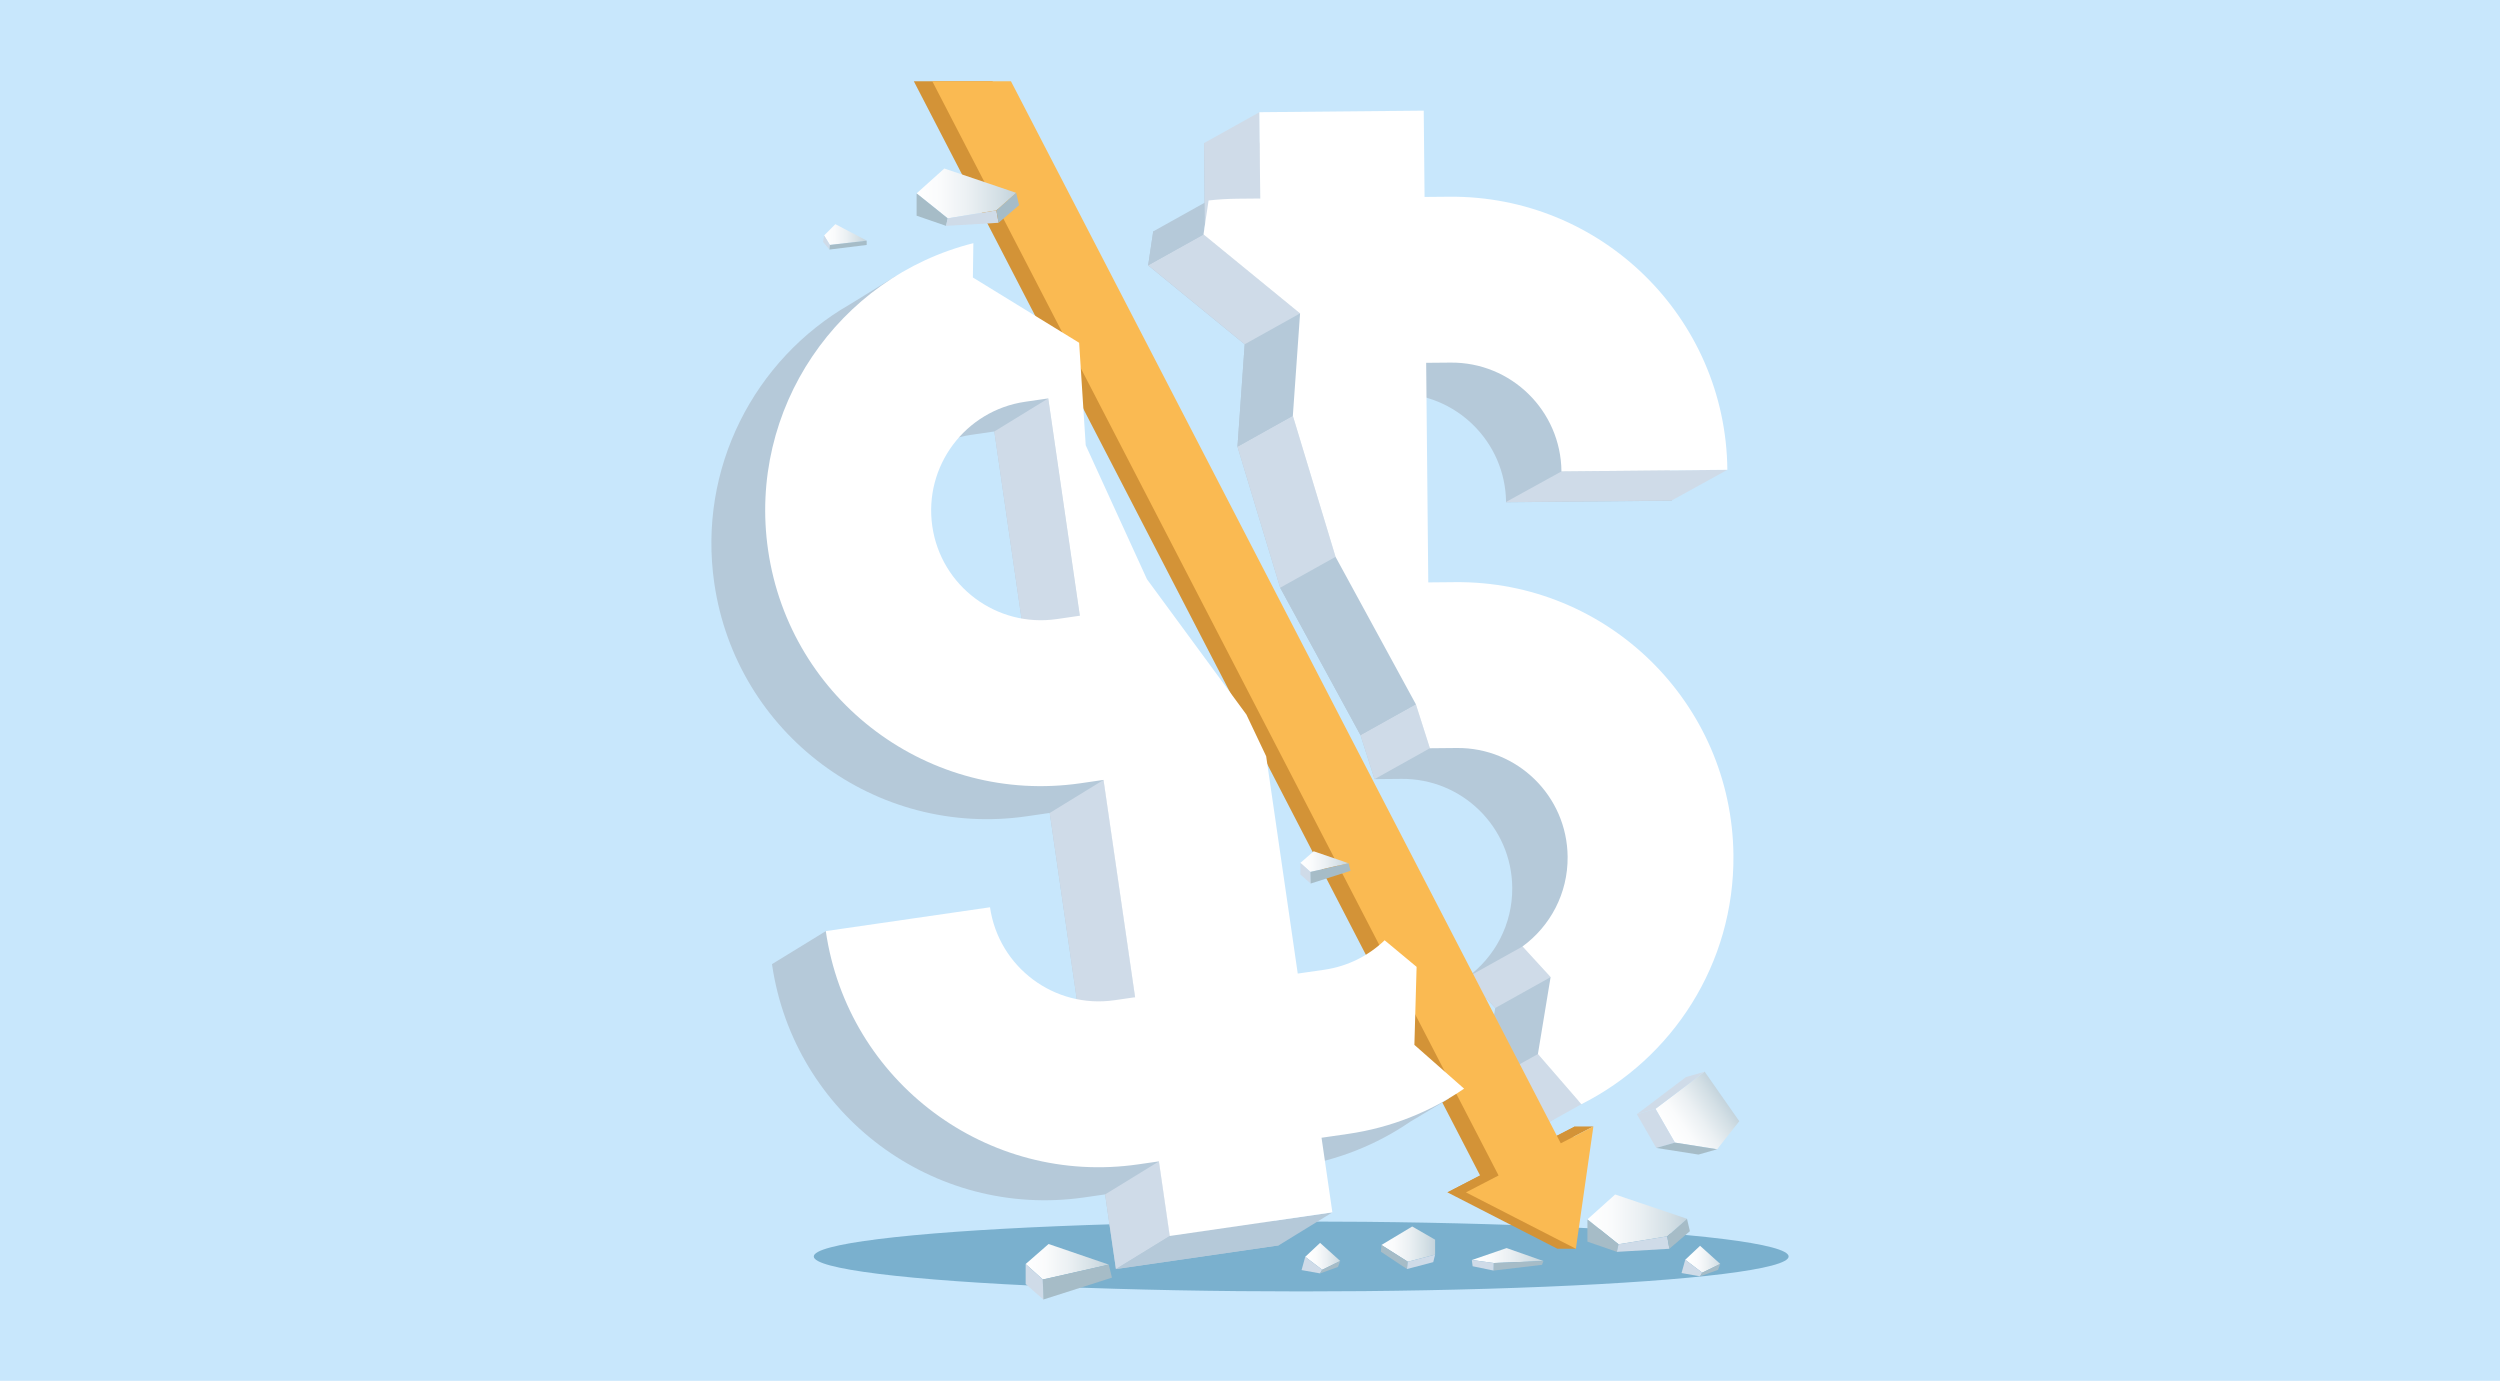 <?xml version="1.0" encoding="UTF-8"?>
<svg xmlns="http://www.w3.org/2000/svg" xmlns:xlink="http://www.w3.org/1999/xlink" viewBox="0 0 688 380">
  <defs>
    <style>
      .cls-1 {
        fill: #a6bcc7;
      }

      .cls-2 {
        fill: #7ab0ce;
      }

      .cls-3 {
        fill: #faba52;
      }

      .cls-4 {
        fill: url(#linear-gradient-8);
      }

      .cls-5 {
        fill: url(#linear-gradient-7);
      }

      .cls-6 {
        fill: url(#linear-gradient-5);
      }

      .cls-7 {
        fill: url(#linear-gradient-6);
      }

      .cls-8 {
        fill: url(#linear-gradient-9);
      }

      .cls-9 {
        fill: url(#linear-gradient-4);
      }

      .cls-10 {
        fill: url(#linear-gradient-3);
      }

      .cls-11 {
        fill: url(#linear-gradient-2);
      }

      .cls-12 {
        fill: url(#linear-gradient);
      }

      .cls-13 {
        fill: #fff;
      }

      .cls-14 {
        fill: #d39337;
      }

      .cls-15 {
        fill: url(#linear-gradient-10);
      }

      .cls-16 {
        fill: #c8e7fc;
      }

      .cls-17 {
        fill: #cfdbe8;
      }

      .cls-18 {
        fill: #b5c9d9;
      }
    </style>
    <linearGradient id="linear-gradient" x1="226.79" y1="64.55" x2="238.56" y2="64.55" gradientUnits="userSpaceOnUse">
      <stop offset="0" stop-color="#fff"/>
      <stop offset=".24" stop-color="#fafbfc"/>
      <stop offset=".52" stop-color="#ebf0f3"/>
      <stop offset=".83" stop-color="#d3dfe5"/>
      <stop offset="1" stop-color="#c3d3dc"/>
    </linearGradient>
    <linearGradient id="linear-gradient-2" x1="282.26" y1="347.23" x2="305.13" y2="347.23" xlink:href="#linear-gradient"/>
    <linearGradient id="linear-gradient-3" x1="463.78" y1="-494.18" x2="473.41" y2="-494.18" gradientTransform="translate(0 756.69) rotate(10.18) scale(1.02 .98) skewX(9.86)" xlink:href="#linear-gradient"/>
    <linearGradient id="linear-gradient-4" x1="436.86" y1="335.57" x2="464.26" y2="335.57" xlink:href="#linear-gradient"/>
    <linearGradient id="linear-gradient-5" x1="405.05" y1="345.52" x2="424.74" y2="345.52" xlink:href="#linear-gradient"/>
    <linearGradient id="linear-gradient-6" x1="359.2" y1="-476.22" x2="368.83" y2="-476.22" gradientTransform="translate(0 756.69) rotate(10.18) scale(1.02 .98) skewX(9.86)" xlink:href="#linear-gradient"/>
    <linearGradient id="linear-gradient-7" x1="380.17" y1="342.37" x2="394.94" y2="342.37" xlink:href="#linear-gradient"/>
    <linearGradient id="linear-gradient-8" x1="357.87" y1="237.11" x2="371.14" y2="237.11" xlink:href="#linear-gradient"/>
    <linearGradient id="linear-gradient-9" x1="252.25" y1="53.22" x2="279.65" y2="53.22" xlink:href="#linear-gradient"/>
    <linearGradient id="linear-gradient-10" x1="2016.84" y1="3622.69" x2="2034.73" y2="3622.69" gradientTransform="translate(-3268.93 -1499.79) rotate(-34.97)" xlink:href="#linear-gradient"/>
  </defs>
  <g id="Backgrounds">
    <rect class="cls-16" width="688" height="380"/>
  </g>
  <g id="Layer_1" data-name="Layer 1">
    <g>
      <g>
        <path class="cls-18" d="M342.54,94.74l-1.99,28.19,11.75,38.81,22.1,40.56,3.86,12.12,7.39-.07c16.7-.16,30.36,13.21,30.52,29.91.1,10.14-4.81,19.15-12.42,24.71l7.73,8.44-3.49,21.17,11.96,13.8c25.05-12.59,42.13-38.63,41.85-68.55-.4-41.91-34.7-75.52-76.6-75.12l-7.38.07-.58-60.43,6.71-.06c16.7-.16,30.36,13.25,30.52,29.94l45.66-.44c-.4-41.91-34.7-75.55-76.6-75.15l-6.73.06-.23-23.75-45.23.43.23,23.75-6.38.06c-2.65.03-5.26.19-7.83.48l-1.4,9.35,26.56,21.73Z"/>
        <polygon class="cls-17" points="414.36 138.19 429.74 129.72 475.4 129.28 460.02 137.75 414.36 138.19"/>
        <polygon class="cls-17" points="419.96 312.37 435.21 303.87 423.25 290.06 408.01 298.57 419.96 312.37"/>
        <polygon class="cls-17" points="411.49 277.4 426.74 268.9 419.01 260.46 403.76 268.96 411.49 277.4"/>
        <polygon class="cls-17" points="378.27 214.42 393.51 205.91 389.65 193.79 374.4 202.3 378.27 214.42"/>
        <polygon class="cls-18" points="352.3 161.74 367.55 153.24 389.65 193.79 374.4 202.3 352.3 161.74"/>
        <polygon class="cls-17" points="340.55 122.93 355.79 114.42 367.55 153.24 352.3 161.74 340.55 122.93"/>
        <polygon class="cls-18" points="342.54 94.74 357.78 86.24 355.79 114.42 340.55 122.93 342.54 94.74"/>
        <polygon class="cls-17" points="315.98 73.01 331.23 64.51 357.78 86.24 342.54 94.74 315.98 73.01"/>
        <polygon class="cls-18" points="317.38 63.67 332.63 55.16 331.23 64.51 315.98 73.01 317.38 63.67"/>
        <polygon class="cls-17" points="331.36 39.37 346.61 30.87 346.84 54.63 331.59 63.13 331.36 39.37"/>
        <path class="cls-13" d="M357.78,86.24l-1.99,28.19,11.75,38.81,22.1,40.56,3.86,12.12,7.39-.07c16.7-.16,30.36,13.21,30.52,29.91.1,10.14-4.81,19.15-12.42,24.71l7.73,8.44-3.49,21.17,11.96,13.8c25.05-12.59,42.13-38.63,41.85-68.55-.4-41.91-34.7-75.52-76.6-75.12l-7.38.07-.58-60.43,6.71-.06c16.7-.16,30.36,13.25,30.52,29.94l45.66-.44c-.4-41.91-34.7-75.55-76.6-75.15l-6.73.06-.23-23.75-45.23.43.23,23.75-6.38.06c-2.65.03-5.26.19-7.83.48l-1.4,9.35,26.56,21.73Z"/>
      </g>
      <ellipse class="cls-2" cx="358.09" cy="345.78" rx="134.14" ry="9.62"/>
      <g>
        <polygon class="cls-14" points="432.77 332.73 430.66 329.24 433.42 310 424.43 314.64 273.14 22.37 251.49 22.37 407.32 323.49 398.34 328.14 428.6 343.66 433.68 343.66 432.77 332.73"/>
        <polygon class="cls-14" points="407.32 323.49 412.41 323.49 403.43 328.14 398.34 328.14 407.32 323.49"/>
        <polygon class="cls-14" points="433.42 310 438.5 310 429.52 314.64 424.43 314.64 433.42 310"/>
        <polygon class="cls-3" points="256.57 22.37 412.41 323.49 403.43 328.14 433.68 343.66 438.5 310 429.52 314.64 278.22 22.37 256.57 22.37"/>
      </g>
      <g>
        <polygon class="cls-12" points="229.9 61.69 226.79 64.8 228.39 67.41 238.56 66.23 229.9 61.69"/>
        <polygon class="cls-17" points="226.79 64.8 228.39 67.41 228.27 68.68 226.51 66.57 226.79 64.8"/>
        <polygon class="cls-1" points="228.39 67.41 228.27 68.68 238.51 67.41 238.51 66.23 228.39 67.41"/>
      </g>
      <g>
        <polygon class="cls-11" points="288.57 342.35 282.26 347.86 286.99 352.12 305.13 348.02 288.57 342.35"/>
        <polygon class="cls-17" points="282.26 347.86 282.26 353.37 287.13 357.63 286.99 352.12 282.26 347.86"/>
        <polygon class="cls-1" points="286.99 352.12 287.13 357.63 306.01 351.61 305.13 348.02 286.99 352.12"/>
      </g>
      <g>
        <g>
          <polygon class="cls-10" points="467.86 342.84 463.78 346.68 468.45 350.24 473.41 347.83 467.86 342.84"/>
          <polygon class="cls-17" points="468.45 350.24 467.87 351.25 462.76 350.34 463.78 346.68 468.45 350.24"/>
          <polygon class="cls-1" points="467.87 351.25 472.79 349.47 473.41 347.83 468.45 350.24 467.87 351.25"/>
        </g>
        <g>
          <polygon class="cls-9" points="444.49 328.72 436.86 335.57 445.42 342.42 458.81 340.24 464.26 335.41 444.49 328.72"/>
          <polygon class="cls-1" points="436.86 335.57 436.86 341.7 444.97 344.51 445.42 342.42 436.86 335.57"/>
          <polygon class="cls-17" points="445.42 342.42 444.97 344.51 459.41 343.66 458.81 340.24 445.42 342.42"/>
          <polygon class="cls-1" points="459.41 343.66 465.06 338.82 464.26 335.41 458.81 340.24 459.41 343.66"/>
        </g>
        <g>
          <polygon class="cls-6" points="414.62 343.47 405.05 346.76 411.07 347.58 424.74 347.03 414.62 343.47"/>
          <polygon class="cls-1" points="411.07 347.58 411.02 349.66 424.36 348.08 424.74 347.03 411.07 347.58"/>
          <polygon class="cls-17" points="405.05 346.76 405.27 348.47 411.02 349.66 411.07 347.58 405.05 346.76"/>
        </g>
        <g>
          <polygon class="cls-7" points="363.29 342.04 359.2 345.87 363.87 349.44 368.83 347.02 363.29 342.04"/>
          <polygon class="cls-17" points="363.87 349.44 363.29 350.44 358.19 349.53 359.2 345.87 363.87 349.44"/>
          <polygon class="cls-1" points="363.29 350.44 368.22 348.66 368.83 347.02 363.87 349.44 363.29 350.44"/>
        </g>
        <g>
          <polygon class="cls-5" points="388.64 337.53 380.17 342.62 387.43 347.22 394.94 345.28 394.94 341.16 388.64 337.53"/>
          <polygon class="cls-1" points="380.17 342.62 387.43 347.22 387.2 349.24 380.03 344.48 380.17 342.62"/>
          <polygon class="cls-17" points="387.43 347.22 387.2 349.24 394.43 347.34 394.94 345.28 387.43 347.22"/>
        </g>
      </g>
      <g>
        <polygon class="cls-4" points="361.53 234.27 357.87 237.47 360.62 239.95 371.14 237.57 361.53 234.27"/>
        <polygon class="cls-17" points="357.87 237.47 357.87 240.67 360.7 243.15 360.62 239.95 357.87 237.47"/>
        <polygon class="cls-1" points="360.62 239.95 360.7 243.15 371.66 239.65 371.14 237.57 360.62 239.95"/>
      </g>
      <g>
        <polygon class="cls-8" points="259.88 46.37 252.25 53.22 260.81 60.08 274.2 57.9 279.65 53.07 259.88 46.37"/>
        <polygon class="cls-1" points="252.25 53.22 252.25 59.36 260.36 62.16 260.81 60.08 252.25 53.22"/>
        <polygon class="cls-17" points="260.81 60.08 260.36 62.16 274.8 61.31 274.2 57.9 260.81 60.08"/>
        <polygon class="cls-1" points="274.8 61.31 280.45 56.47 279.65 53.07 274.2 57.9 274.8 61.31"/>
      </g>
      <g>
        <g>
          <path class="cls-18" d="M366.23,267.86c-4.39,4.22-10.1,7.17-16.59,8.11l-7.32,1.06-53.06-174.77-42.91-26.18-12.53,7.72c-26.16,15.06-41.85,45-37.25,76.69,6.02,41.47,44.52,70.17,86,64.15l6.31-.92,8.69,59.81-5.66.82c-16.53,2.4-31.87-9.05-34.27-25.58l-30.35-2.54-14.84,9.1c6.02,41.47,44.53,70.21,86,64.19l5.67-.82,2.98,20.53,44.76-6.5-2.98-20.53,7.3-1.06c11.86-1.72,22.66-6.11,31.93-12.45l10.64-6.37-32.53-34.47ZM275.99,179.47c-16.53,2.4-31.86-9.01-34.26-25.54-2.4-16.53,9.05-31.87,25.58-34.27l6.33-.92,8.69,59.81-6.33.92Z"/>
          <polygon class="cls-17" points="273.63 118.75 288.47 109.64 297.16 169.45 282.32 178.55 273.63 118.75"/>
          <polygon class="cls-17" points="288.88 223.73 303.72 214.62 312.4 274.43 297.56 283.53 288.88 223.73"/>
          <polygon class="cls-17" points="307.11 349.24 321.95 340.13 318.96 319.6 304.12 328.71 307.11 349.24"/>
          <polygon class="cls-18" points="351.87 342.74 366.7 333.63 321.95 340.13 307.11 349.24 351.87 342.74"/>
        </g>
        <path class="cls-13" d="M389.24,287.52l.61-21.44-8.8-7.32c-4.39,4.22-10.1,7.17-16.59,8.11l-7.32,1.06-8.69-59.81-5.45-11.49-27.35-37.22-16.86-36.88-1.81-28.2-29.24-17.96.13-9.45c-37.27,9.38-62.13,45.62-56.49,84.48,6.02,41.47,44.52,70.17,86,64.15l6.31-.92,8.69,59.81-5.66.82c-16.53,2.4-31.87-9.05-34.27-25.58l-45.19,6.56c6.02,41.47,44.53,70.21,86,64.19l5.67-.82,2.98,20.53,44.76-6.5-2.98-20.53,7.3-1.06c11.86-1.72,22.67-6.11,31.93-12.45l-13.7-12.07ZM297.16,169.45l-6.33.92c-16.53,2.4-31.86-9.01-34.26-25.54-2.4-16.53,9.05-31.87,25.58-34.27l6.33-.92,8.69,59.81Z"/>
      </g>
      <g>
        <polygon class="cls-15" points="455.59 305.15 460.94 314.44 472.56 316.27 478.65 308.56 469.12 294.93 455.59 305.15"/>
        <polygon class="cls-17" points="463.98 296.4 469.12 294.93 455.59 305.15 450.46 306.63 463.98 296.4"/>
        <polygon class="cls-17" points="450.46 306.63 455.8 315.91 460.94 314.44 455.59 305.15 450.46 306.63"/>
        <polygon class="cls-1" points="455.8 315.91 467.42 317.74 472.56 316.27 460.94 314.44 455.8 315.91"/>
      </g>
    </g>
  </g>
</svg>